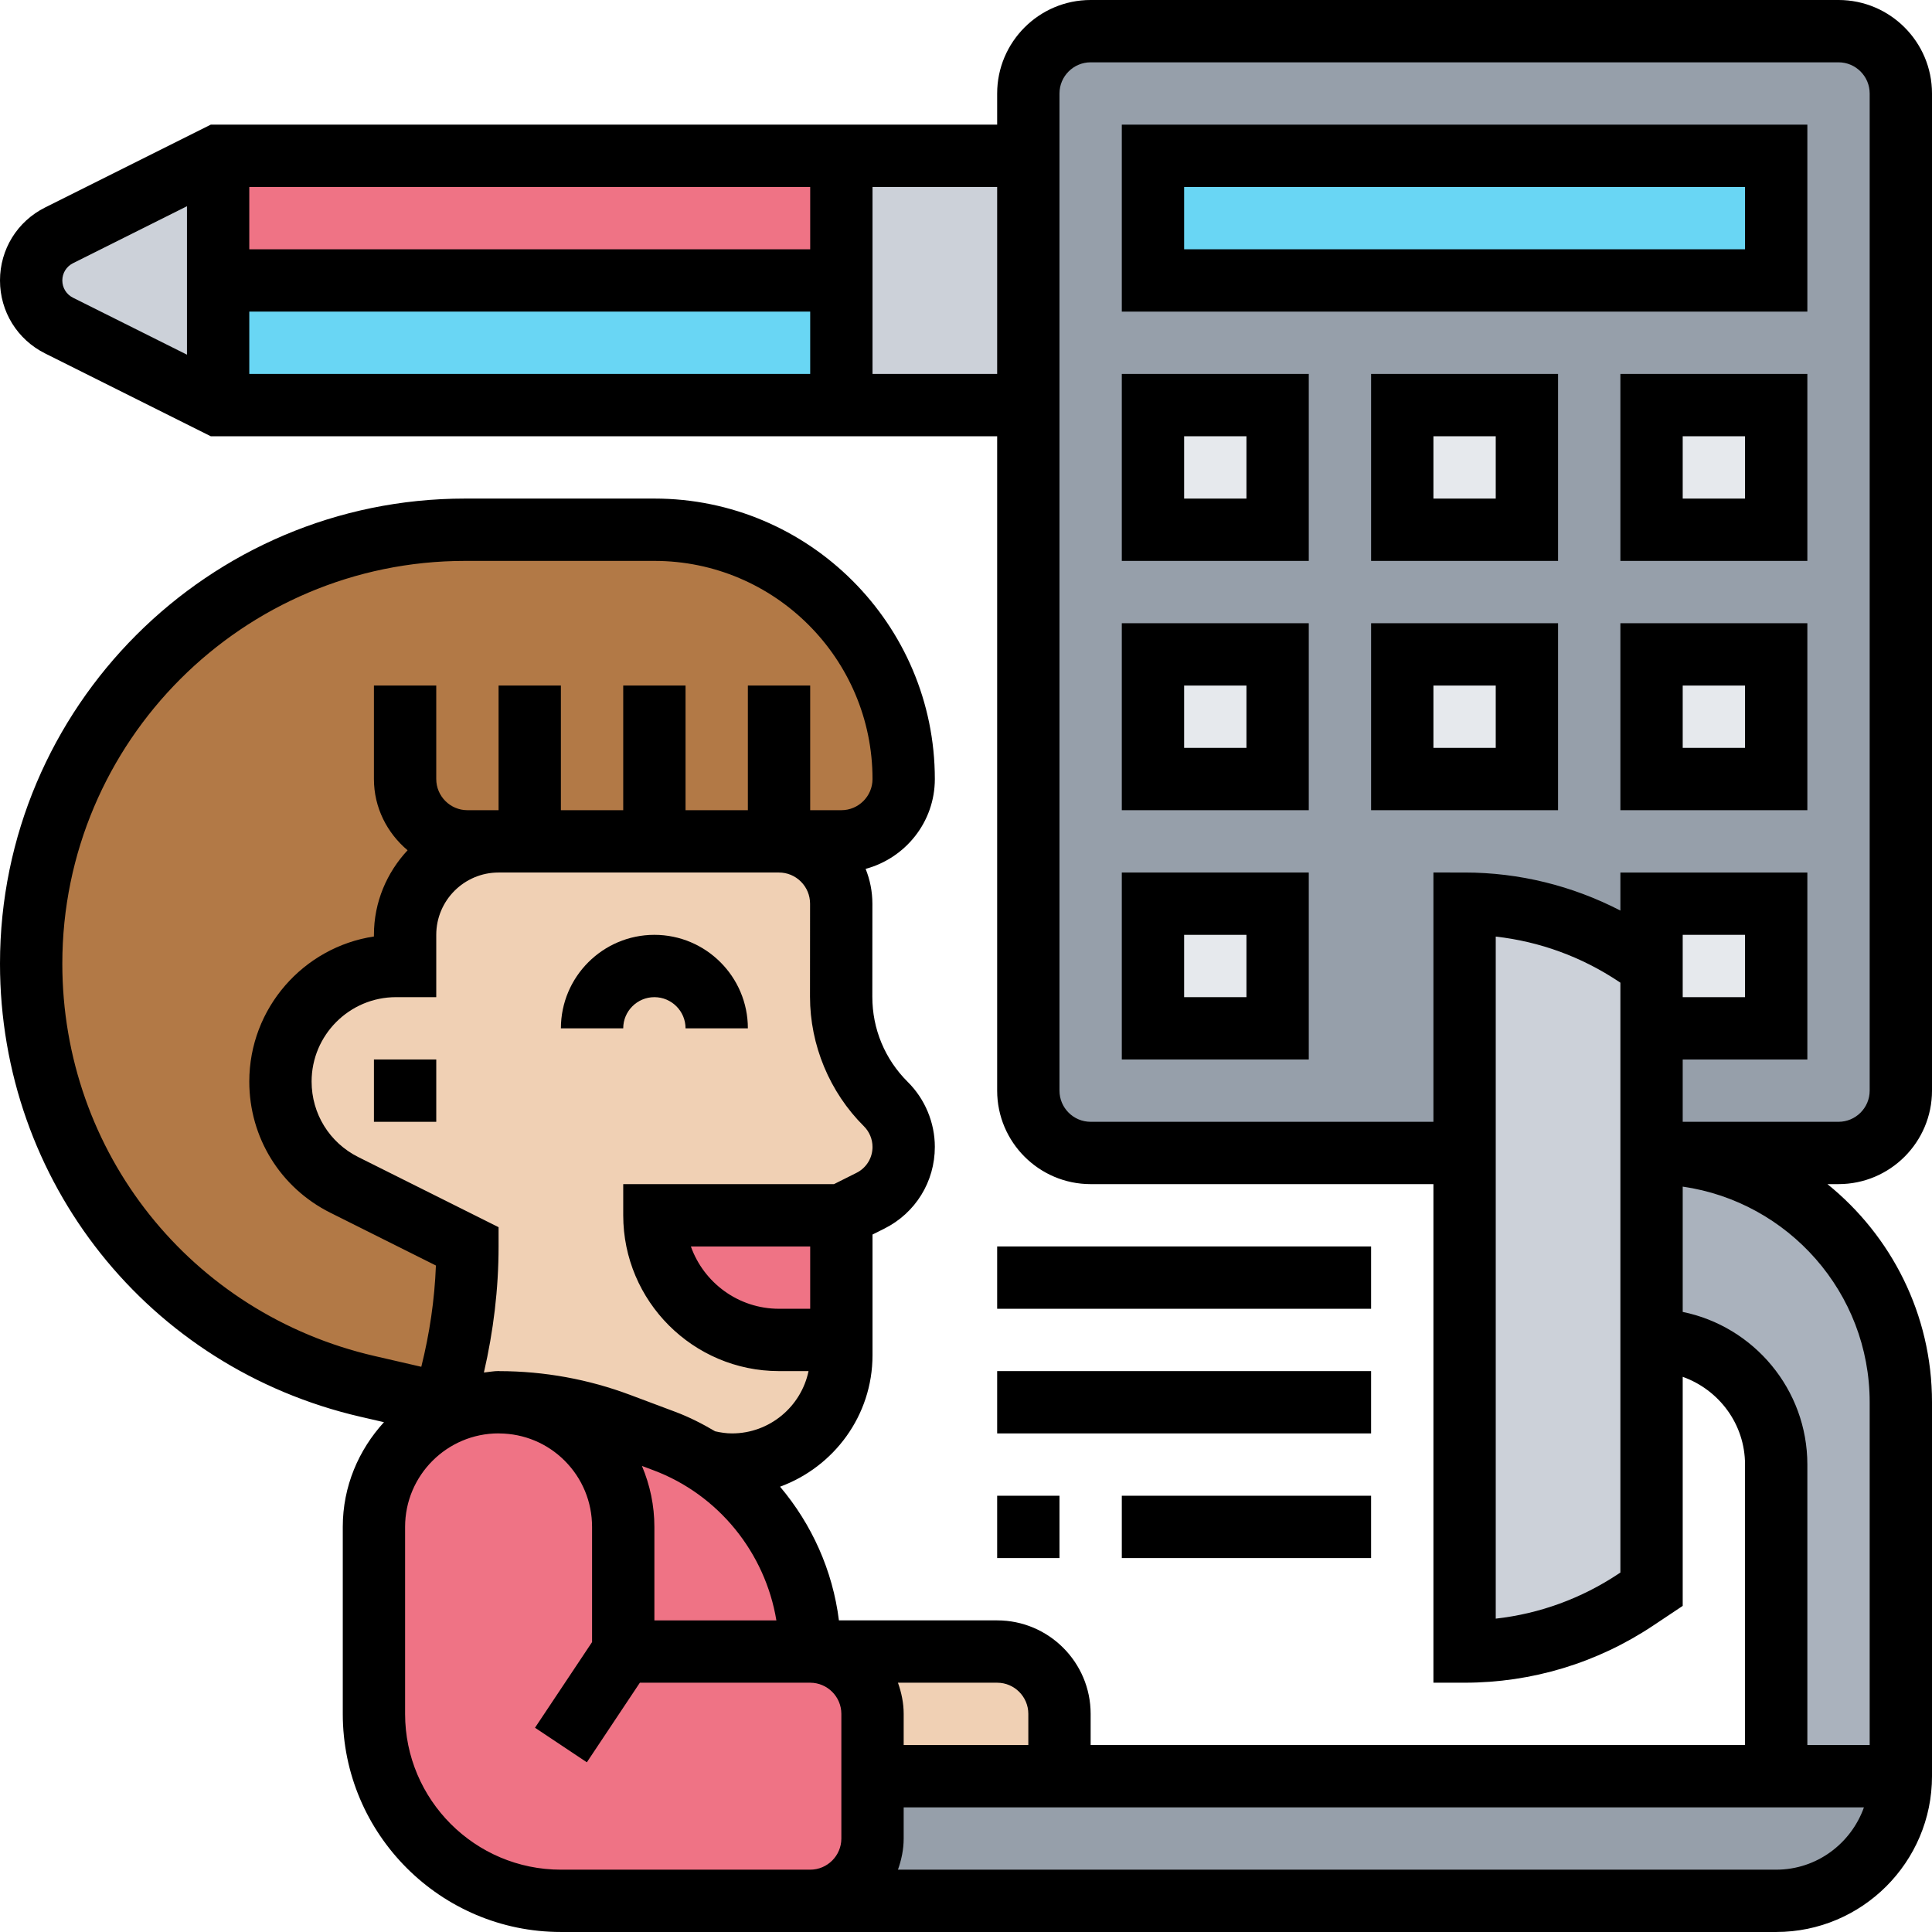 <svg xmlns="http://www.w3.org/2000/svg" id="Layer_5" viewBox="0 0 62 62"><g><g><g><path d="m33 5v8h-6v-4-4z" fill="#ccd1d9"></path></g><g><path d="m7 9v4l-5.11-2.55c-.54-.28-.89-.84-.89-1.45s.35-1.17.89-1.45l5.11-2.55z" fill="#ccd1d9"></path></g><g><path d="m7 9h20v4h-20z" fill="#69d6f4"></path></g><g><path d="m7 5h20v4h-20z" fill="#ef7385"></path></g><g><path d="m59 1h-24c-1.1 0-2 .9-2 2v2 8 22c0 1.1.9 2 2 2h24c1.1 0 2-.9 2-2v-32c0-1.1-.9-2-2-2z" fill="#969faa"></path></g><g><path d="m37 5h20v4h-20z" fill="#69d6f4"></path></g><g><path d="m37 29h4v4h-4z" fill="#e6e9ed"></path></g><g><path d="m37 21h4v4h-4z" fill="#e6e9ed"></path></g><g><path d="m37 13h4v4h-4z" fill="#e6e9ed"></path></g><g><path d="m45 21h4v4h-4z" fill="#e6e9ed"></path></g><g><path d="m45 13h4v4h-4z" fill="#e6e9ed"></path></g><g><path d="m53 13h4v4h-4z" fill="#e6e9ed"></path></g><g><path d="m53 21h4v4h-4z" fill="#e6e9ed"></path></g><g><path d="m57 29v4h-4v-2-2z" fill="#e6e9ed"></path></g><g><path d="m57 57h4c0 2.21-1.79 4-4 4h-31c1.1 0 2-.9 2-2v-2h6z" fill="#969faa"></path></g><g><path d="m61 45v12h-4v-10c0-2.21-1.79-4-4-4v-6c4.42 0 8 3.58 8 8z" fill="#aab2bd"></path></g><g><path d="m53 43v8l-.5.34c-1.63 1.08-3.54 1.66-5.5 1.66v-16-8c1.96 0 3.87.58 5.5 1.66l.5.34v2 4z" fill="#ccd1d9"></path></g><g><path d="m25 27h-2-2-4-1c-1.66 0-3 1.34-3 3v1h-.29c-2.05 0-3.71 1.66-3.71 3.71 0 1.4.79 2.69 2.05 3.31l3.95 1.98c0 1.56-.22 3.11-.77 5.05l-2.44-.56c-3.15-.73-5.85-2.5-7.76-4.9s-3.03-5.43-3.03-8.67c0-7.69 6.23-13.92 13.92-13.92h6.08c2.21 0 4.21.9 5.66 2.34 1.44 1.45 2.34 3.45 2.34 5.66 0 1.1-.9 2-2 2z" fill="#b27946"></path></g><g><path d="m22.63 46.9c2.07 1.3 3.37 3.59 3.37 6.1h-6v-4c0-1.1-.45-2.1-1.17-2.83-.73-.72-1.73-1.17-2.83-1.17 1.32 0 2.63.24 3.87.7l1.45.54c.47.18.91.4 1.31.66z" fill="#ef7385"></path></g><g><path d="m20 53h6c1.1 0 2 .9 2 2v2 2c0 1.1-.9 2-2 2h-1-7c-3.31 0-6-2.69-6-6v-6c0-1.52.84-2.83 2.09-3.51.56-.31 1.22-.49 1.91-.49 1.1 0 2.1.45 2.83 1.17.72.73 1.17 1.73 1.17 2.83z" fill="#ef7385"></path></g><g><path d="m26 53h6c1.1 0 2 .9 2 2v2h-6v-2c0-1.1-.9-2-2-2z" fill="#f0d0b4"></path></g><g><path d="m25 43h2v.49c0 .97-.39 1.85-1.03 2.48-.63.64-1.51 1.03-2.48 1.03-.29 0-.58-.04-.86-.11v.01c-.4-.26-.84-.48-1.31-.66l-1.45-.54c-1.24-.46-2.55-.7-3.87-.7-.69 0-1.35.18-1.91.49.05-.15.1-.29.14-.44.55-1.94.77-3.49.77-5.05l-3.95-1.98c-1.26-.62-2.05-1.91-2.05-3.31 0-2.05 1.66-3.71 3.71-3.71h.29v-1c0-1.66 1.34-3 3-3h1 4 2 2c1.1 0 2 .9 2 2l-.01 2.99c0 1.29.52 2.53 1.44 3.44.36.37.57.86.57 1.38 0 .73-.41 1.4-1.07 1.72l-.93.47h-6c0 2.21 1.79 4 4 4z" fill="#f0d0b4"></path></g><g><path d="m27 39v4h-2c-2.21 0-4-1.79-4-4z" fill="#ef7385"></path></g></g><g><path d="m21 30c-1.654 0-3 1.346-3 3h2c0-.551.449-1 1-1s1 .449 1 1h2c0-1.654-1.346-3-3-3z"></path><path d="m12 34h2v2h-2z"></path><path d="m62 35v-32c0-1.654-1.346-3-3-3h-24c-1.654 0-3 1.346-3 3v1h-25.236l-5.316 2.658c-.893.446-1.448 1.343-1.448 2.342s.555 1.896 1.447 2.342l5.317 2.658h25.236v21c0 1.654 1.346 3 3 3h11v16h1c2.161 0 4.253-.633 6.051-1.832l.949-.633v-7.351c1.161.414 2 1.514 2 2.816v9h-21v-1c0-1.654-1.346-3-3-3h-5.078c-.2-1.601-.87-3.083-1.889-4.29 1.725-.633 2.967-2.278 2.967-4.221v-3.871l.378-.189c1-.5 1.622-1.505 1.622-2.624 0-.777-.316-1.536-.867-2.082-.735-.729-1.14-1.702-1.139-2.737l.002-2.984c0-.39-.076-.767-.217-1.118 1.275-.345 2.221-1.501 2.221-2.884 0-4.962-4.038-9-9-9h-6.076c-8.229 0-14.924 6.695-14.924 14.924 0 6.99 4.757 12.969 11.568 14.542l.754.174c-.813.889-1.322 2.061-1.322 3.358v6.002c0 3.86 3.14 7 7 7h7 32c2.757 0 5-2.243 5-5v-12c0-2.826-1.312-5.349-3.356-7h.356c1.654 0 3-1.346 3-3zm-54-25h18v2h-18zm18-2h-18v-2h18zm-24 1c0-.236.131-.447.342-.553l3.658-1.829v4.764l-3.659-1.829c-.21-.106-.341-.317-.341-.553zm26 3v-6h4v6zm18 16v8h-11c-.551 0-1-.449-1-1v-32c0-.551.449-1 1-1h24c.551 0 1 .449 1 1v32c0 .551-.449 1-1 1h-5v-2h4v-6h-6v1.221c-1.542-.797-3.247-1.221-5-1.221zm8 2.465v-.465h2v2h-2zm-2 20-.059.039c-1.189.792-2.535 1.283-3.941 1.44v-21.888c1.406.158 2.752.648 3.941 1.44l.059.039v2.465zm-19 4.535v1h-4v-1c0-.352-.072-.685-.184-1h3.184c.551 0 1 .449 1 1zm-12.4-7.957.367.138c2.095.785 3.59 2.654 3.948 4.819h-3.915v-3.001c0-.684-.141-1.345-.4-1.956zm4.4-5.043c-1.304 0-2.416-.836-2.829-2h3.829v2zm3-5.195c0 .356-.198.676-.516.834l-.72.361h-6.764v1c0 2.757 2.243 5 5 5h.947c-.237 1.14-1.249 2-2.458 2-.183 0-.363-.028-.54-.068-.406-.24-.829-.456-1.279-.625l-1.445-.542c-1.346-.505-2.758-.761-4.196-.764-.009 0-.018-.003-.027-.003-.162 0-.315.033-.473.048.305-1.325.471-2.678.471-4.046v-.618l-4.503-2.251c-.923-.462-1.497-1.39-1.497-2.423 0-1.493 1.215-2.708 2.708-2.708h1.292v-2c0-1.103.897-2 2-2h1 6 1.996c.267 0 .518.104.707.293s.293.441.293.708l-.002 2.984c0 1.551.63 3.066 1.731 4.159.174.173.275.414.275.661zm-26-5.881c0-7.127 5.798-12.924 12.924-12.924h6.076c3.86 0 7 3.14 7 7 0 .551-.449 1-1 1h-1v-4h-2v4h-1-1v-4h-2v4h-2v-4h-2v4h-1c-.551 0-1-.449-1-1v-3h-2v3c0 .92.425 1.735 1.08 2.286-.665.714-1.08 1.664-1.08 2.714v.053c-2.261.342-4 2.299-4 4.655 0 1.795.997 3.409 2.603 4.211l3.386 1.693c-.042 1.099-.203 2.185-.469 3.25l-1.501-.346c-5.899-1.361-10.019-6.539-10.019-12.592zm11 24.076v-6.001c0-1.654 1.346-3 3-3v.001c.009 0 .018.001.028.001.791.007 1.534.316 2.094.876.566.567.878 1.321.878 2.122v3.698l-1.831 2.748 1.664 1.109 1.701-2.554h5.466.002c.55.002.998.45.998 1v4c0 .551-.449 1-1 1h-8c-2.757 0-5-2.244-5-5zm44 5h-28.184c.112-.314.184-.648.184-1v-1h30.816c-.414 1.161-1.514 2-2.816 2zm3-15v11h-2v-9c0-2.414-1.721-4.434-4-4.899v-4.021c3.387.488 6 3.401 6 6.92z"></path><path d="m58 4h-22v6h22zm-2 4h-18v-2h18z"></path><path d="m36 18h6v-6h-6zm2-4h2v2h-2z"></path><path d="m44 12v6h6v-6zm4 4h-2v-2h2z"></path><path d="m52 18h6v-6h-6zm2-4h2v2h-2z"></path><path d="m36 26h6v-6h-6zm2-4h2v2h-2z"></path><path d="m44 26h6v-6h-6zm2-4h2v2h-2z"></path><path d="m52 26h6v-6h-6zm2-4h2v2h-2z"></path><path d="m36 34h6v-6h-6zm2-4h2v2h-2z"></path><path d="m32 40h12v2h-12z"></path><path d="m32 44h12v2h-12z"></path><path d="m32 48h2v2h-2z"></path><path d="m36 48h8v2h-8z"></path></g></g></svg>